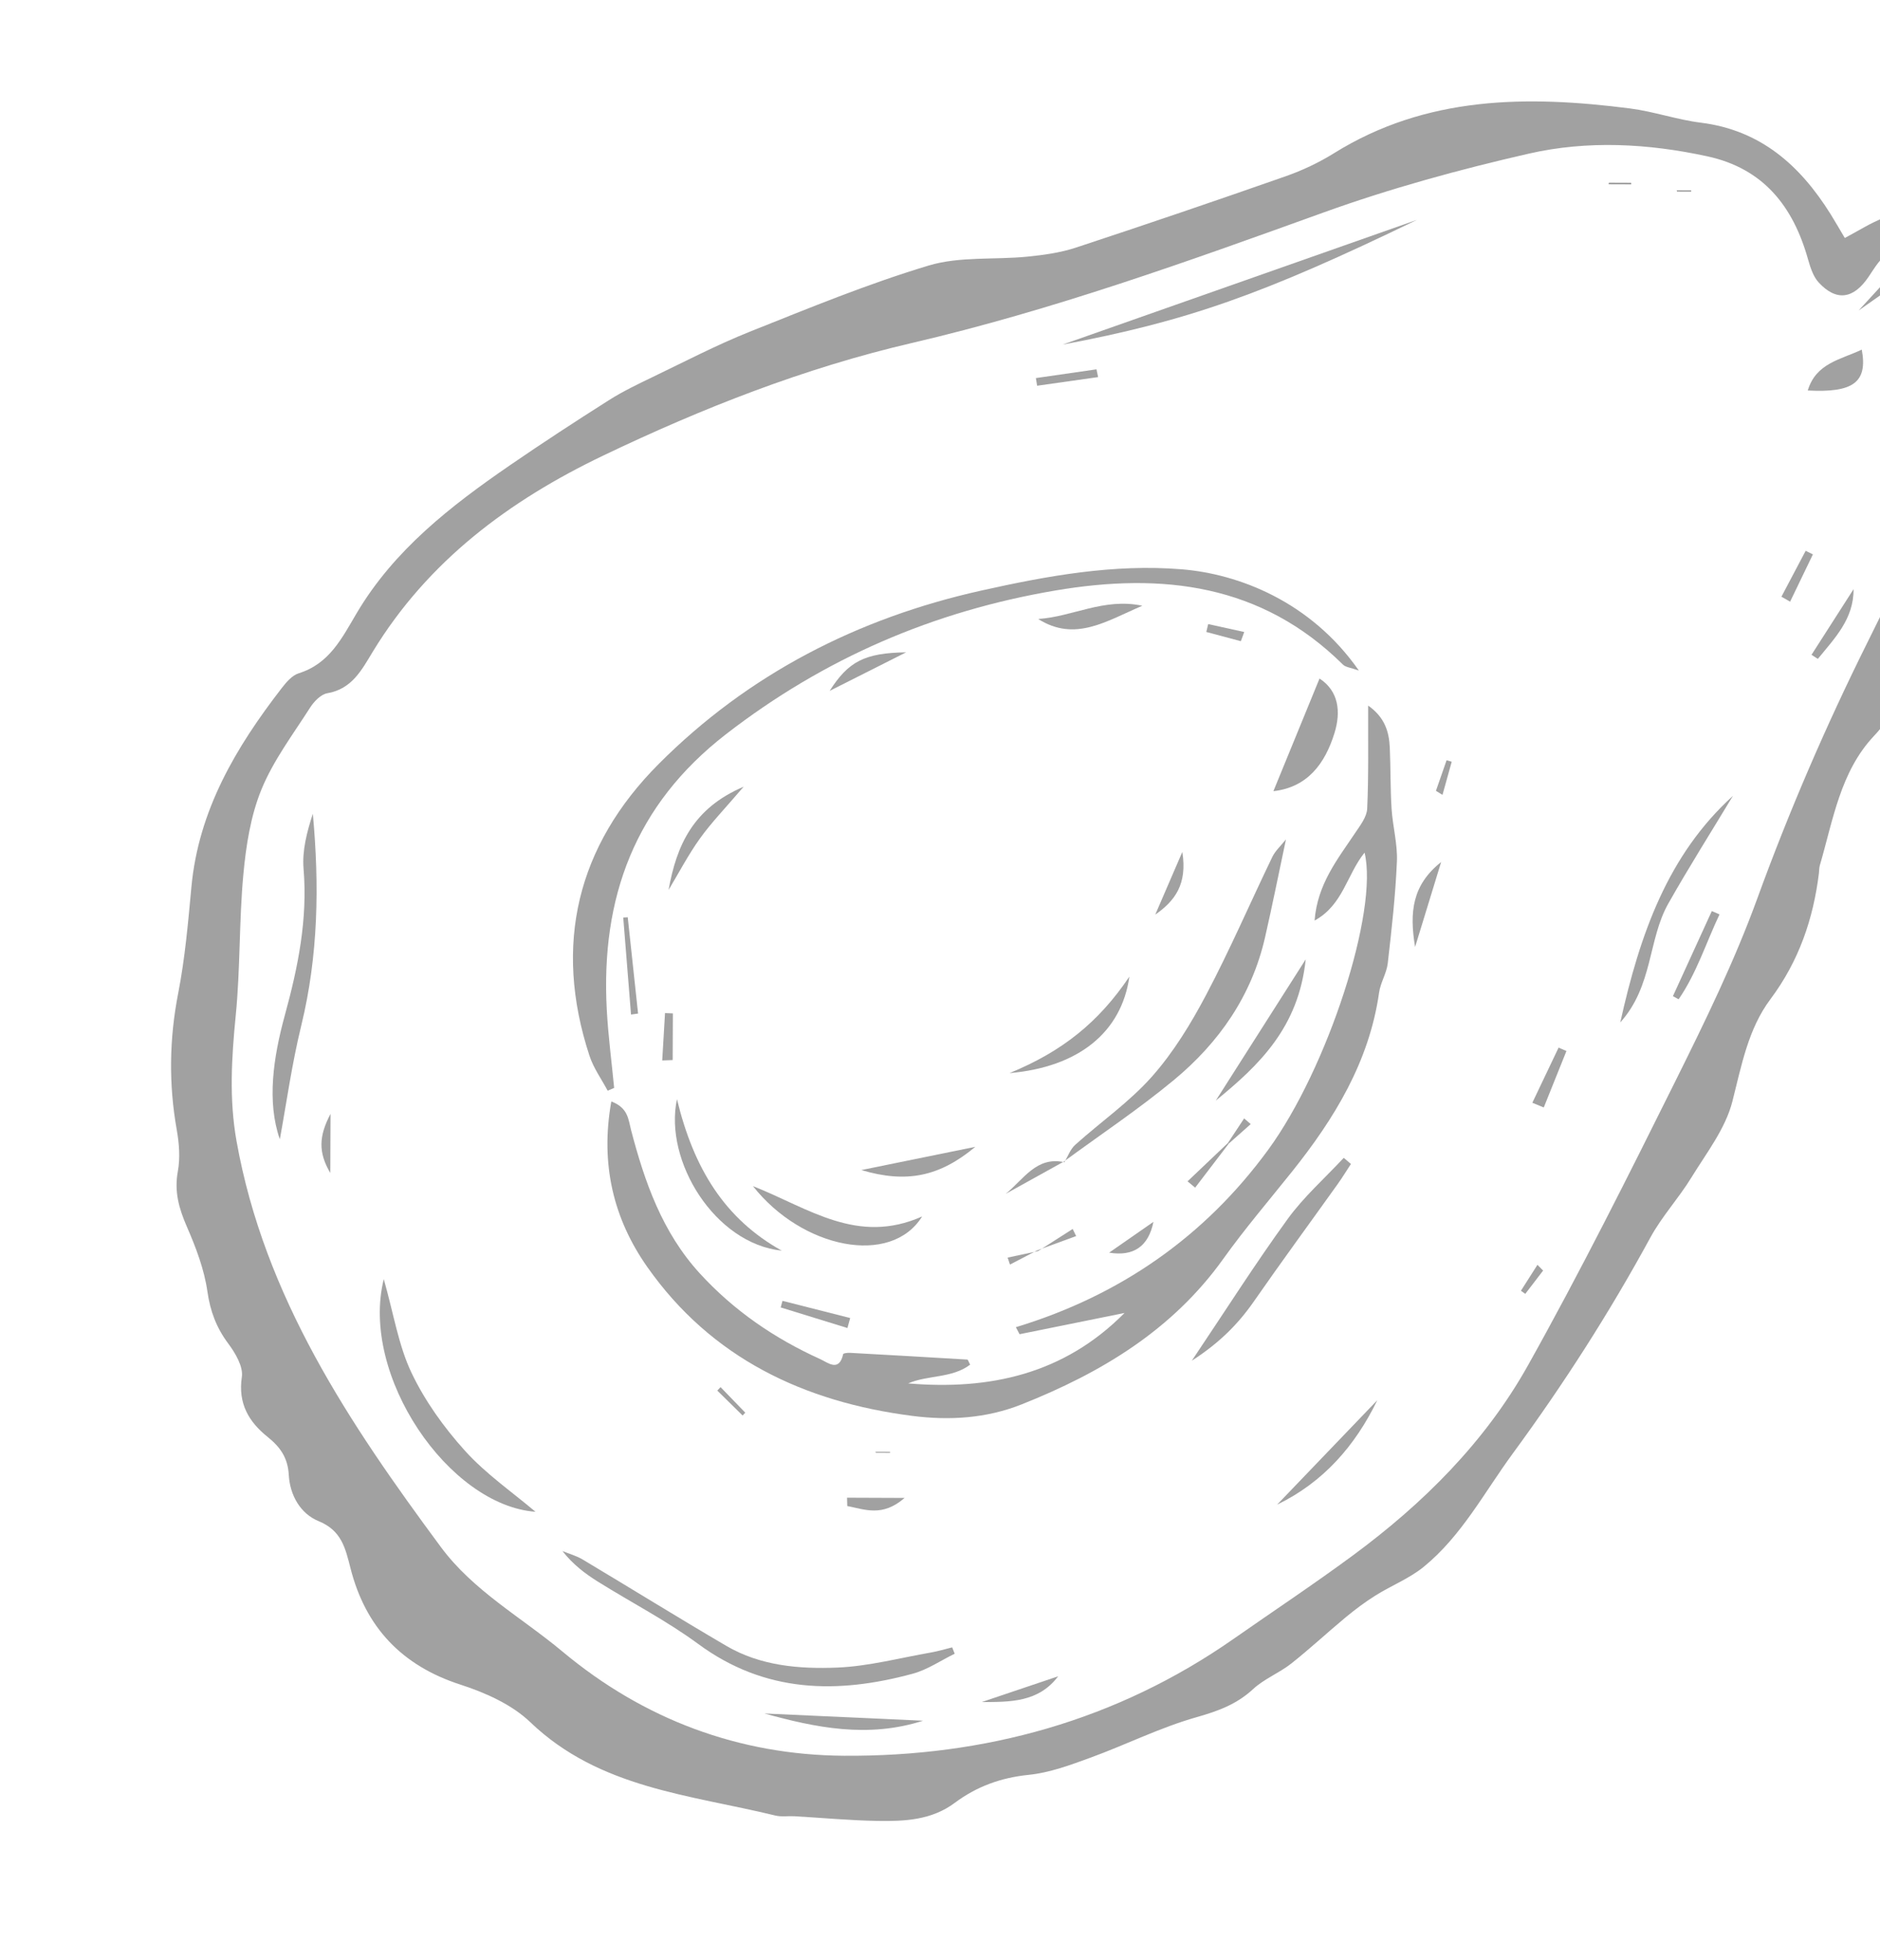 <svg width="142" height="148" viewBox="0 0 142 148" fill="none" xmlns="http://www.w3.org/2000/svg">
<path d="M142.622 49.916C143.945 52.204 143.153 53.865 141.522 55.604C138.997 58.298 138.451 61.952 137.455 65.357C137.402 65.539 137.411 65.738 137.388 65.931C136.962 69.412 135.868 72.593 133.723 75.461C132.038 77.71 131.54 80.478 130.848 83.19C130.324 85.244 128.885 87.084 127.74 88.95C126.787 90.503 125.519 91.872 124.653 93.465C121.562 99.144 118.094 104.547 114.263 109.77C112.109 112.707 110.407 115.982 107.54 118.325C106.458 119.209 105.094 119.74 103.896 120.492C103.113 120.981 102.368 121.541 101.655 122.13C100.26 123.285 98.936 124.524 97.515 125.644C96.615 126.352 95.483 126.789 94.651 127.56C93.399 128.722 91.978 129.23 90.351 129.692C87.625 130.465 85.051 131.761 82.376 132.737C80.853 133.293 79.284 133.879 77.693 134.039C75.594 134.251 73.763 134.922 72.11 136.156C70.37 137.455 68.345 137.55 66.322 137.518C64.215 137.485 62.111 137.284 60.004 137.164C59.524 137.136 59.02 137.223 58.563 137.111C52.108 135.536 45.274 135.063 40.054 130.061C38.66 128.725 36.664 127.833 34.785 127.226C30.336 125.791 27.606 122.877 26.475 118.439C26.086 116.912 25.797 115.586 24.068 114.879C22.68 114.311 21.899 112.913 21.813 111.393C21.741 110.1 21.18 109.292 20.212 108.516C18.806 107.388 17.966 106.008 18.267 103.993C18.384 103.21 17.777 102.187 17.241 101.468C16.346 100.269 15.882 99.035 15.666 97.534C15.426 95.859 14.796 94.204 14.113 92.637C13.517 91.268 13.152 89.986 13.432 88.465C13.619 87.456 13.533 86.35 13.351 85.327C12.736 81.869 12.786 78.46 13.461 75.001C13.974 72.369 14.208 69.676 14.456 67C14.993 61.193 17.818 56.442 21.273 51.974C21.619 51.526 22.063 51.004 22.563 50.847C24.892 50.122 25.826 48.186 26.95 46.291C29.769 41.534 34.039 38.215 38.507 35.144C40.965 33.453 43.468 31.823 45.987 30.225C47.039 29.558 48.173 29.014 49.298 28.473C51.727 27.305 54.126 26.053 56.623 25.055C61.087 23.273 65.55 21.436 70.144 20.054C72.483 19.351 75.109 19.63 77.597 19.383C78.829 19.26 80.086 19.087 81.255 18.703C86.56 16.957 91.848 15.156 97.118 13.309C98.38 12.865 99.623 12.279 100.758 11.572C107.729 7.231 115.344 7.198 123.102 8.188C124.908 8.419 126.665 9.041 128.472 9.266C132.994 9.832 135.971 12.498 138.267 16.17C138.619 16.735 138.948 17.313 139.341 17.973C140.369 17.433 141.313 16.817 142.344 16.429C143.898 15.844 145.697 15.313 146.927 16.768C148.163 18.233 148.938 20.13 148.28 22.119C147.799 23.576 147.001 24.872 147.811 26.506C148.004 26.894 147.534 27.791 147.133 28.247C146.642 28.805 145.903 29.145 145.18 29.643C148.782 32.887 148.026 36.859 146.996 40.854C146.756 41.78 146.063 42.673 146.087 43.567C146.157 46.338 144.928 48.334 142.622 49.916ZM145.95 27.321C146.325 25.37 146.546 23.794 146.946 22.265C147.348 20.734 146.734 19.423 145.685 18.705C145.06 18.278 143.651 18.651 142.771 19.052C142.077 19.369 141.593 20.236 141.12 20.93C139.997 22.576 138.714 22.781 137.375 21.339C136.954 20.886 136.736 20.191 136.56 19.57C135.439 15.589 133.202 12.728 128.962 11.807C124.479 10.832 119.919 10.588 115.478 11.602C110.233 12.8 105.006 14.231 99.949 16.055C89.706 19.75 79.479 23.435 68.846 25.91C60.746 27.796 53.03 30.829 45.542 34.415C38.472 37.804 32.342 42.354 28.174 49.189C27.338 50.561 26.601 52.032 24.724 52.354C24.235 52.438 23.717 52.977 23.421 53.442C22.127 55.468 20.641 57.433 19.743 59.633C18.926 61.632 18.58 63.886 18.379 66.061C18.052 69.589 18.156 73.159 17.806 76.685C17.492 79.867 17.298 82.989 17.865 86.172C19.963 97.941 26.396 107.509 33.303 116.838C35.753 120.149 39.379 122.135 42.475 124.72C48.65 129.877 55.841 132.541 63.743 132.596C74.368 132.668 84.334 129.945 93.173 123.77C96.175 121.673 99.23 119.646 102.176 117.474C107.505 113.546 112.173 108.9 115.409 103.116C119.355 96.064 122.977 88.824 126.576 81.586C128.803 77.105 131.013 72.577 132.721 67.885C135.13 61.265 137.907 54.835 141.041 48.537C142.411 45.783 143.812 43 144.74 40.085C145.769 36.859 146.361 33.466 143.354 30.704C142.971 30.353 142.821 29.748 142.448 29.042C143.858 28.348 145.109 27.733 145.95 27.321Z" fill="#A1A1A1"/>
<path d="M99.293 69.521C99.507 66.764 101.03 64.893 102.346 62.922C102.73 62.348 103.237 61.704 103.266 61.072C103.381 58.586 103.328 56.093 103.34 53.288C104.587 54.164 104.919 55.25 104.973 56.459C105.042 57.998 105.012 59.543 105.109 61.079C105.194 62.412 105.568 63.745 105.511 65.066C105.401 67.633 105.114 70.196 104.819 72.751C104.733 73.5 104.272 74.204 104.166 74.956C103.42 80.184 100.789 84.483 97.572 88.503C95.83 90.681 94.015 92.806 92.395 95.072C88.542 100.461 83.168 103.676 77.165 106.061C74.488 107.124 71.698 107.287 68.914 106.93C60.735 105.883 53.717 102.563 48.879 95.666C46.345 92.054 45.325 87.919 46.174 83.184C47.45 83.659 47.461 84.555 47.663 85.332C48.695 89.272 50.02 93.062 52.846 96.156C55.423 98.977 58.499 101.078 61.956 102.643C62.532 102.904 63.379 103.648 63.687 102.264C63.702 102.196 64.019 102.158 64.194 102.167C67.153 102.328 70.112 102.499 73.07 102.677C73.111 102.679 73.143 102.807 73.276 103.06C71.9 104.102 70.085 103.832 68.596 104.476C74.757 105 80.362 103.777 84.937 99.157C82.294 99.692 79.653 100.226 77.01 100.761C76.918 100.585 76.823 100.409 76.73 100.231C84.599 97.845 90.99 93.393 95.785 86.837C100.29 80.679 104.134 68.781 103.068 64.391C101.726 66.049 101.447 68.347 99.293 69.521Z" fill="#A1A1A1"/>
<path d="M45.898 82.371C45.432 81.494 44.829 80.664 44.525 79.734C41.77 71.334 43.599 63.868 49.752 57.697C56.505 50.926 64.76 46.686 74.111 44.602C79.105 43.489 84.103 42.575 89.267 42.995C93.509 43.341 98.978 45.393 102.638 50.641C102.031 50.421 101.642 50.396 101.433 50.19C95.276 44.096 87.794 43.227 79.711 44.596C70.515 46.154 62.254 49.707 54.836 55.448C47.935 60.791 45.383 67.81 45.829 76.218C45.935 78.204 46.198 80.18 46.388 82.161C46.223 82.231 46.06 82.3 45.898 82.371Z" fill="#A1A1A1"/>
<path d="M80.389 87.782C80.659 87.335 80.841 86.792 81.212 86.459C83.14 84.725 85.315 83.221 87.017 81.296C88.644 79.457 89.965 77.288 91.117 75.104C92.909 71.709 94.433 68.172 96.102 64.713C96.321 64.259 96.73 63.896 97.131 63.391C96.579 65.987 96.097 68.406 95.547 70.809C94.538 75.208 92.072 78.742 88.665 81.565C86.011 83.764 83.127 85.684 80.344 87.729L80.389 87.782Z" fill="#A1A1A1"/>
<path d="M72.109 124.891C71.055 125.405 70.05 126.1 68.938 126.401C63.24 127.946 57.779 127.866 52.737 124.153C50.35 122.395 47.68 121.024 45.158 119.446C44.189 118.839 43.275 118.148 42.484 117.138C42.992 117.346 43.536 117.494 44.002 117.771C47.625 119.936 51.213 122.162 54.855 124.295C57.436 125.808 60.363 126.054 63.233 125.937C65.604 125.841 67.954 125.209 70.311 124.799C70.853 124.704 71.384 124.541 71.92 124.41C71.984 124.572 72.046 124.732 72.109 124.891Z" fill="#A1A1A1"/>
<path d="M28.988 96.601C29.741 99.253 30.1 101.614 31.084 103.678C32.098 105.808 33.538 107.811 35.125 109.568C36.706 111.318 38.702 112.692 40.446 114.171C33.899 113.69 27.173 103.872 28.988 96.601Z" fill="#A1A1A1"/>
<path d="M21.136 86.039C20.148 83.204 20.639 79.867 21.514 76.673C22.515 73.022 23.246 69.421 22.928 65.61C22.813 64.237 23.184 62.822 23.629 61.454C24.124 66.833 24.047 72.153 22.758 77.437C22.036 80.391 21.62 83.421 21.136 86.039Z" fill="#A1A1A1"/>
<path d="M80.259 26.025C89.367 22.819 98.197 19.712 107.026 16.604C95.362 22.252 89.644 24.257 80.259 26.025Z" fill="#A1A1A1"/>
<path d="M90.02 102.762C92.584 98.943 94.815 95.432 97.252 92.07C98.472 90.386 100.069 88.975 101.496 87.441C101.677 87.594 101.858 87.75 102.039 87.904C101.71 88.405 101.396 88.919 101.048 89.408C98.932 92.37 96.778 95.305 94.701 98.293C93.499 100.022 92.07 101.441 90.02 102.762Z" fill="#A1A1A1"/>
<path d="M96.182 59.75C97.361 56.874 98.493 54.108 99.667 51.242C101.129 52.202 101.287 53.77 100.797 55.359C100.087 57.655 98.77 59.458 96.182 59.75Z" fill="#A1A1A1"/>
<path d="M56.871 89.576C61.091 91.244 64.75 94.049 69.65 91.869C67.288 95.661 60.587 94.292 56.871 89.576Z" fill="#A1A1A1"/>
<path d="M130.892 60.103C129.257 62.815 127.563 65.491 126.006 68.246C124.475 70.955 124.862 74.457 122.382 77.216C123.869 70.529 125.974 64.57 130.892 60.103Z" fill="#A1A1A1"/>
<path d="M59.048 94.451C54.007 93.93 50.135 87.684 51.133 83.014C52.403 88.263 54.743 92.05 59.048 94.451Z" fill="#A1A1A1"/>
<path d="M98.622 72.451C98.087 77.606 95.097 80.449 91.831 83.117C93.98 79.743 96.129 76.367 98.622 72.451Z" fill="#A1A1A1"/>
<path d="M85.304 73.755C84.705 77.98 81.445 80.591 76.251 81.043C80.222 79.413 82.977 77.214 85.304 73.755Z" fill="#A1A1A1"/>
<path d="M57.738 129.404C61.641 129.582 65.619 129.764 69.721 129.95C65.542 131.287 61.596 130.47 57.738 129.404Z" fill="#A1A1A1"/>
<path d="M78.414 46.745C80.994 46.586 83.386 45.127 86.281 45.747C83.572 46.901 81.202 48.511 78.414 46.745Z" fill="#A1A1A1"/>
<path d="M96.463 113.632C98.986 111.003 101.508 108.374 104.031 105.744C102.36 109.185 99.963 111.936 96.463 113.632Z" fill="#A1A1A1"/>
<path d="M136.544 29.49C137.17 27.408 139.045 27.159 140.623 26.403C141.083 28.863 139.983 29.676 136.544 29.49Z" fill="#A1A1A1"/>
<path d="M50.498 67.21C51.107 63.819 52.36 61.036 56.167 59.414C54.776 61.044 53.732 62.118 52.869 63.321C51.986 64.553 51.281 65.909 50.498 67.21Z" fill="#A1A1A1"/>
<path d="M73.668 86.609C70.981 88.844 68.492 89.387 65.059 88.364C68.158 87.731 70.654 87.222 73.668 86.609Z" fill="#A1A1A1"/>
<path d="M68.442 49.264C66.627 50.178 64.812 51.092 62.664 52.176C64.075 49.97 65.285 49.309 68.442 49.264Z" fill="#A1A1A1"/>
<path d="M74.156 128.54C76.079 127.891 78.002 127.244 79.925 126.595C78.438 128.568 76.292 128.537 74.156 128.54Z" fill="#A1A1A1"/>
<path d="M106.885 71.517C106.443 68.874 106.673 66.831 108.852 65.102C108.198 67.238 107.623 69.112 106.885 71.517Z" fill="#A1A1A1"/>
<path d="M126.359 75.231C127.335 73.092 128.316 70.949 129.296 68.805C129.489 68.889 129.684 68.972 129.878 69.056C128.862 71.198 128.161 73.469 126.794 75.463C126.786 75.474 126.58 75.349 126.359 75.231Z" fill="#A1A1A1"/>
<path d="M47.662 76.621C47.467 74.18 47.271 71.738 47.075 69.295C47.187 69.287 47.301 69.279 47.414 69.272C47.674 71.697 47.935 74.121 48.195 76.545C48.018 76.571 47.84 76.596 47.662 76.621Z" fill="#A1A1A1"/>
<path d="M63.979 113.107C65.289 113.111 66.6 113.117 68.326 113.124C66.641 114.591 65.314 113.988 63.995 113.737C63.988 113.527 63.984 113.317 63.979 113.107Z" fill="#A1A1A1"/>
<path d="M64.008 100.293C62.328 99.775 60.648 99.257 58.969 98.739C59.013 98.574 59.059 98.408 59.103 98.241C60.807 98.673 62.512 99.106 64.216 99.539C64.147 99.791 64.079 100.042 64.008 100.293Z" fill="#A1A1A1"/>
<path d="M50.019 80.086C50.089 78.894 50.16 77.702 50.23 76.509C50.428 76.518 50.626 76.526 50.823 76.535C50.818 77.71 50.814 78.883 50.809 80.057C50.545 80.068 50.282 80.077 50.019 80.086Z" fill="#A1A1A1"/>
<path d="M136.827 49.451C137.886 47.799 138.945 46.146 140.002 44.496C140.021 46.749 138.571 48.202 137.312 49.753C137.301 49.765 137.087 49.615 136.827 49.451Z" fill="#A1A1A1"/>
<path d="M115.74 83.282C116.401 81.894 117.062 80.505 117.723 79.117C117.92 79.202 118.119 79.288 118.316 79.373C117.745 80.794 117.175 82.215 116.604 83.637C116.316 83.519 116.029 83.4 115.74 83.282Z" fill="#A1A1A1"/>
<path d="M82.942 28.479C81.406 28.696 79.871 28.913 78.335 29.131C78.303 28.938 78.273 28.745 78.242 28.553C79.768 28.332 81.294 28.113 82.821 27.892C82.862 28.088 82.903 28.284 82.942 28.479Z" fill="#A1A1A1"/>
<path d="M89.303 64.34C89.694 66.781 88.738 68.039 87.259 69.073C87.867 67.668 88.475 66.261 89.303 64.34Z" fill="#A1A1A1"/>
<path d="M87.123 92.274C86.744 94.129 85.629 94.905 83.775 94.602C84.891 93.827 86.007 93.05 87.123 92.274Z" fill="#A1A1A1"/>
<path d="M80.347 87.728C78.887 88.537 77.428 89.347 75.968 90.156C77.296 89.086 78.287 87.305 80.38 87.77C80.393 87.782 80.347 87.728 80.347 87.728Z" fill="#A1A1A1"/>
<path d="M143.552 21.224C142.465 21.987 141.379 22.751 140.382 23.452C141.161 22.604 142.039 21.646 142.919 20.688C143.129 20.867 143.341 21.045 143.552 21.224Z" fill="#A1A1A1"/>
<path d="M134.555 45.063C135.165 43.908 135.776 42.752 136.385 41.597C136.568 41.686 136.75 41.778 136.932 41.867C136.359 43.058 135.785 44.248 135.211 45.438C134.993 45.312 134.773 45.188 134.555 45.063Z" fill="#A1A1A1"/>
<path d="M92.81 86.368C91.964 87.475 91.118 88.585 90.272 89.692C90.081 89.533 89.889 89.375 89.698 89.216C90.716 88.249 91.734 87.281 92.752 86.314L92.81 86.368Z" fill="#A1A1A1"/>
<path d="M24.948 88.585C24.024 87.019 24.085 85.793 24.966 84.118C24.96 85.78 24.955 87.005 24.948 88.585Z" fill="#A1A1A1"/>
<path d="M93.724 48.423C92.854 48.191 91.984 47.959 91.115 47.727C91.162 47.529 91.209 47.331 91.257 47.132C92.164 47.332 93.071 47.531 93.979 47.73C93.893 47.961 93.808 48.191 93.724 48.423Z" fill="#A1A1A1"/>
<path d="M54.425 104.756C55.047 105.4 55.669 106.042 56.291 106.686C56.224 106.758 56.159 106.83 56.092 106.901C55.453 106.273 54.817 105.646 54.179 105.019C54.261 104.931 54.343 104.843 54.425 104.756Z" fill="#A1A1A1"/>
<path d="M116.555 95.954C116.105 96.54 115.657 97.127 115.207 97.714C115.098 97.636 114.989 97.557 114.879 97.479C115.294 96.827 115.71 96.172 116.126 95.52C116.27 95.664 116.413 95.808 116.555 95.954Z" fill="#A1A1A1"/>
<path d="M78.399 94.489C79.273 93.93 80.148 93.372 81.022 92.813C81.109 92.992 81.197 93.17 81.284 93.349C80.305 93.708 79.324 94.067 78.345 94.427L78.399 94.489Z" fill="#A1A1A1"/>
<path d="M121.525 13.791C122.086 13.793 122.646 13.796 123.207 13.798C123.209 13.841 123.211 13.884 123.212 13.927C122.641 13.924 122.069 13.923 121.497 13.921C121.505 13.877 121.515 13.834 121.525 13.791Z" fill="#A1A1A1"/>
<path d="M108.459 59.726C108.727 58.956 108.995 58.185 109.264 57.415C109.393 57.453 109.522 57.488 109.651 57.526C109.418 58.359 109.187 59.194 108.954 60.028C108.789 59.926 108.623 59.825 108.459 59.726Z" fill="#A1A1A1"/>
<path d="M92.75 86.313C93.158 85.696 93.565 85.08 93.972 84.463C94.138 84.607 94.303 84.75 94.469 84.894C93.915 85.385 93.362 85.876 92.808 86.368L92.75 86.313Z" fill="#A1A1A1"/>
<path d="M78.347 94.426C77.66 94.784 76.972 95.143 76.285 95.501C76.226 95.325 76.168 95.151 76.109 94.975C76.871 94.812 77.633 94.647 78.399 94.486C78.401 94.489 78.347 94.426 78.347 94.426Z" fill="#A1A1A1"/>
<path d="M126.645 14.367C127.009 14.368 127.373 14.37 127.735 14.371C127.736 14.405 127.737 14.439 127.738 14.474C127.383 14.473 127.027 14.471 126.672 14.47C126.662 14.435 126.653 14.401 126.645 14.367Z" fill="#A1A1A1"/>
<path d="M66.117 109.638C66.487 109.639 66.858 109.641 67.228 109.642C67.228 109.667 67.229 109.693 67.227 109.718C66.872 109.716 66.517 109.715 66.163 109.714C66.148 109.688 66.133 109.663 66.117 109.638Z" fill="#A1A1A1"/>
</svg>
